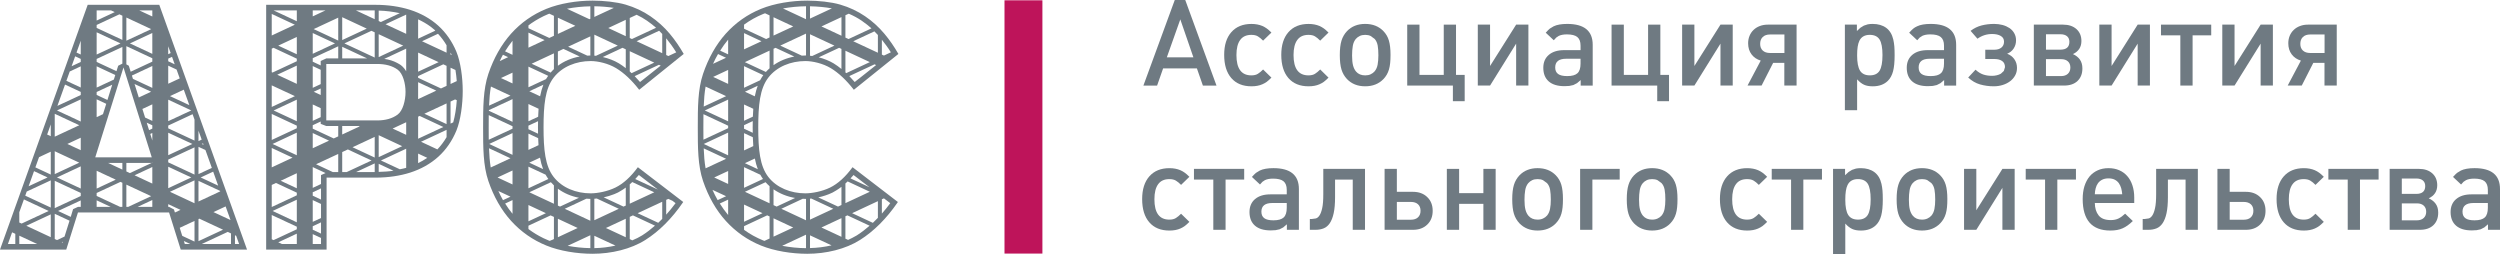 <?xml version="1.0" encoding="UTF-8"?> <svg xmlns="http://www.w3.org/2000/svg" xmlns:xlink="http://www.w3.org/1999/xlink" version="1.1" id="Layer_1" x="0px" y="0px" width="320px" height="32.571px" viewBox="0 0 320 32.571" xml:space="preserve"> <g> <g> <g> <path fill="#6F7A82" d="M151.079,2.48l-1.726,4.862h3.403L151.079,2.48z M153.97,10.954l-0.768-2.202h-4.322l-0.771,2.202h-1.754 L150.37,0h1.342l3.999,10.954H153.97z"></path> <path fill="#6F7A82" d="M162.742,9.938c-0.246,0.245-0.451,0.425-0.608,0.542c-0.158,0.112-0.34,0.215-0.546,0.305 c-0.389,0.174-0.857,0.262-1.4,0.262c-1.109,0-1.968-0.351-2.579-1.055c-0.611-0.703-0.914-1.694-0.914-2.974 c0-1.242,0.306-2.211,0.923-2.909c0.617-0.697,1.472-1.045,2.569-1.045c0.523,0,0.989,0.089,1.4,0.26 c0.206,0.097,0.388,0.197,0.546,0.312c0.157,0.108,0.362,0.286,0.608,0.532l-1.065,1.035c-0.232-0.238-0.455-0.42-0.666-0.548 c-0.211-0.131-0.489-0.192-0.839-0.192c-0.635,0-1.115,0.217-1.429,0.655c-0.32,0.431-0.478,1.075-0.478,1.928 c0,1.735,0.634,2.602,1.908,2.602c0.349,0,0.628-0.066,0.839-0.203c0.211-0.131,0.434-0.315,0.666-0.552L162.742,9.938z"></path> <path fill="#6F7A82" d="M170.05,9.938c-0.246,0.245-0.452,0.425-0.608,0.542c-0.158,0.112-0.34,0.215-0.546,0.305 c-0.389,0.174-0.857,0.262-1.4,0.262c-1.109,0-1.968-0.351-2.579-1.055c-0.609-0.703-0.914-1.694-0.914-2.974 c0-1.242,0.306-2.211,0.923-2.909c0.617-0.697,1.474-1.045,2.569-1.045c0.523,0,0.989,0.089,1.4,0.26 c0.206,0.097,0.388,0.197,0.546,0.312c0.155,0.108,0.362,0.286,0.608,0.532l-1.063,1.035c-0.234-0.238-0.457-0.42-0.666-0.548 c-0.212-0.131-0.491-0.192-0.84-0.192c-0.635,0-1.115,0.217-1.429,0.655c-0.318,0.431-0.478,1.075-0.478,1.928 c0,1.735,0.634,2.602,1.908,2.602c0.349,0,0.628-0.066,0.84-0.203c0.209-0.131,0.432-0.315,0.666-0.552L170.05,9.938z"></path> <path fill="#6F7A82" d="M176.433,7.076c0-0.491-0.029-0.908-0.089-1.252c-0.065-0.345-0.195-0.629-0.4-0.852l-0.509-0.369 c-0.194-0.094-0.425-0.14-0.692-0.14s-0.498,0.046-0.692,0.14c-0.194,0.091-0.365,0.22-0.508,0.383 c-0.195,0.237-0.326,0.535-0.385,0.892c-0.063,0.358-0.092,0.771-0.092,1.229c0,0.523,0.04,0.945,0.122,1.262 c0.082,0.317,0.209,0.578,0.385,0.788c0.277,0.325,0.666,0.492,1.171,0.492c0.268,0,0.5-0.046,0.698-0.14 c0.203-0.092,0.374-0.22,0.517-0.385c0.185-0.226,0.311-0.506,0.377-0.845C176.4,7.939,176.433,7.54,176.433,7.076 M177.987,7.017c0,0.389-0.014,0.738-0.045,1.043c-0.032,0.308-0.082,0.586-0.154,0.832c-0.074,0.246-0.169,0.469-0.285,0.669 c-0.118,0.203-0.26,0.389-0.425,0.563c-0.595,0.615-1.374,0.922-2.337,0.922c-0.954,0-1.728-0.306-2.323-0.922 c-0.329-0.349-0.566-0.76-0.708-1.223c-0.143-0.468-0.215-1.086-0.215-1.855c0-0.757,0.072-1.369,0.215-1.84 c0.142-0.465,0.378-0.872,0.708-1.222c0.595-0.617,1.369-0.923,2.323-0.923c0.963,0,1.742,0.306,2.337,0.923 c0.329,0.34,0.562,0.74,0.7,1.208C177.916,5.66,177.987,6.265,177.987,7.017"></path> <polygon fill="#6F7A82" points="185.97,12.953 185.97,10.952 180.125,10.952 180.125,3.153 181.694,3.153 181.694,9.587 184.8,9.587 184.8,3.153 186.37,3.153 186.37,9.587 187.479,9.587 187.479,12.953 "></polygon> <polygon fill="#6F7A82" points="194.066,10.952 194.066,5.584 190.727,10.952 189.158,10.952 189.158,3.153 190.727,3.153 190.727,8.447 194.066,3.153 195.635,3.153 195.635,10.952 "></polygon> <path fill="#6F7A82" d="M202.311,7.52h-1.846c-0.932,0-1.399,0.372-1.399,1.114c0,0.377,0.123,0.654,0.369,0.834 c0.246,0.182,0.635,0.271,1.169,0.271c0.617,0,1.054-0.123,1.317-0.369c0.262-0.248,0.389-0.658,0.389-1.229V7.52z M202.326,10.954v-0.706l-0.469,0.398l-0.469,0.24L200.866,11c-0.185,0.018-0.391,0.029-0.617,0.029 c-0.871,0-1.542-0.203-2.006-0.605c-0.466-0.408-0.7-0.986-0.7-1.749c0-0.708,0.24-1.259,0.715-1.66 c0.477-0.402,1.132-0.598,1.962-0.598h2.091V5.845c0-0.511-0.14-0.882-0.415-1.106c-0.275-0.226-0.723-0.337-1.335-0.337 c-0.432,0-0.782,0.066-1.048,0.198l-0.314,0.209l-0.315,0.345l-1.031-0.968c0.212-0.238,0.386-0.412,0.522-0.523l0.489-0.295 c0.423-0.205,1.003-0.306,1.742-0.306c2.175,0,3.26,0.892,3.26,2.677v5.216H202.326z"></path> <polygon fill="#6F7A82" points="212.125,12.953 212.125,10.952 206.28,10.952 206.28,3.153 207.849,3.153 207.849,9.587 210.956,9.587 210.956,3.153 212.525,3.153 212.525,9.587 213.634,9.587 213.634,12.953 "></polygon> <polygon fill="#6F7A82" points="220.22,10.952 220.22,5.584 216.882,10.952 215.312,10.952 215.312,3.153 216.882,3.153 216.882,8.447 220.22,3.153 221.789,3.153 221.789,10.952 "></polygon> <path fill="#6F7A82" d="M228.406,4.413h-1.831c-0.411,0-0.726,0.109-0.946,0.326c-0.223,0.215-0.329,0.506-0.329,0.877 c0,0.362,0.106,0.643,0.329,0.852c0.22,0.209,0.535,0.315,0.946,0.315h1.831V4.413z M223.683,10.952l1.691-3.196 c-0.492-0.146-0.883-0.409-1.175-0.794c-0.292-0.386-0.438-0.858-0.438-1.423c0-0.349,0.06-0.669,0.185-0.963 c0.122-0.291,0.292-0.542,0.515-0.752c0.22-0.209,0.485-0.377,0.791-0.491c0.309-0.12,0.652-0.18,1.031-0.18h3.679v7.799h-1.569 V8.047h-1.431l-1.479,2.905H223.683z"></path> <path fill="#6F7A82" d="M240.958,7.046c0-0.931-0.126-1.6-0.375-1.991c-0.252-0.395-0.669-0.594-1.254-0.594 c-0.635,0-1.079,0.254-1.326,0.751c-0.1,0.209-0.175,0.465-0.22,0.763c-0.048,0.303-0.071,0.682-0.071,1.131 c0,0.906,0.128,1.554,0.377,1.949c0.252,0.395,0.671,0.591,1.254,0.591c0.585,0,0.999-0.202,1.245-0.598 C240.833,8.647,240.958,7.977,240.958,7.046 M242.512,7.076c0,0.855-0.066,1.534-0.198,2.039 c-0.135,0.511-0.355,0.919-0.662,1.225c-0.472,0.469-1.119,0.708-1.937,0.708c-0.455,0-0.826-0.068-1.119-0.202 c-0.291-0.134-0.588-0.36-0.885-0.692v3.954h-1.566V3.151h1.537v0.82l0.445-0.417l0.448-0.275l0.498-0.163 c0.18-0.035,0.388-0.054,0.623-0.054c0.7,0,1.277,0.169,1.731,0.498c0.455,0.337,0.762,0.842,0.917,1.514 c0.062,0.28,0.105,0.565,0.132,0.868C242.499,6.236,242.512,6.614,242.512,7.076"></path> <path fill="#6F7A82" d="M248.834,7.52h-1.848c-0.932,0-1.399,0.372-1.399,1.114c0,0.377,0.123,0.654,0.369,0.834 c0.246,0.182,0.637,0.271,1.171,0.271c0.615,0,1.052-0.123,1.315-0.369c0.262-0.248,0.391-0.658,0.391-1.229V7.52z M248.848,10.954v-0.706l-0.468,0.398l-0.471,0.24L247.388,11c-0.185,0.018-0.389,0.029-0.617,0.029 c-0.871,0-1.542-0.203-2.005-0.605c-0.468-0.408-0.702-0.986-0.702-1.749c0-0.708,0.24-1.259,0.715-1.66 c0.479-0.402,1.132-0.598,1.962-0.598h2.092V5.845c0-0.511-0.14-0.882-0.415-1.106c-0.277-0.226-0.725-0.337-1.337-0.337 c-0.432,0-0.782,0.066-1.048,0.198l-0.314,0.209l-0.315,0.345l-1.031-0.968c0.214-0.238,0.388-0.412,0.525-0.523 c0.131-0.112,0.294-0.209,0.488-0.295c0.422-0.205,1.002-0.306,1.742-0.306c2.174,0,3.26,0.892,3.26,2.677v5.216H248.848z"></path> <path fill="#6F7A82" d="M258.176,8.694c0,0.36-0.082,0.682-0.24,0.966c-0.16,0.291-0.372,0.535-0.646,0.74 c-0.271,0.205-0.586,0.366-0.946,0.477c-0.358,0.111-0.737,0.169-1.14,0.169c-0.612,0-1.199-0.082-1.751-0.238 c-0.557-0.158-1.065-0.454-1.525-0.885l0.939-1.002c0.309,0.286,0.631,0.494,0.969,0.611c0.338,0.115,0.722,0.175,1.154,0.175 c0.197,0,0.392-0.023,0.594-0.071c0.195-0.042,0.374-0.115,0.531-0.205l0.375-0.349l0.148-0.483c0-0.36-0.123-0.622-0.369-0.791 c-0.246-0.171-0.574-0.255-0.988-0.255h-1.166V6.366h1.152c0.378,0,0.683-0.089,0.908-0.271c0.226-0.186,0.34-0.435,0.34-0.763 c0-0.326-0.138-0.571-0.418-0.731c-0.275-0.166-0.646-0.248-1.106-0.248c-0.688,0-1.312,0.198-1.877,0.602l-0.879-1.006 c0.434-0.334,0.902-0.562,1.411-0.694c0.508-0.128,1.043-0.194,1.606-0.194c0.378,0,0.74,0.048,1.077,0.137 c0.338,0.092,0.635,0.229,0.894,0.4c0.254,0.175,0.457,0.395,0.605,0.665c0.151,0.266,0.225,0.565,0.225,0.908 c0,0.378-0.1,0.722-0.298,1.029c-0.202,0.309-0.48,0.535-0.839,0.677c0.377,0.146,0.686,0.372,0.912,0.692 C258.058,7.889,258.176,8.262,258.176,8.694"></path> <path fill="#6F7A82" d="M265.006,8.645c0-0.337-0.105-0.602-0.314-0.789c-0.212-0.191-0.5-0.285-0.869-0.285h-1.939v2.168h1.939 c0.369,0,0.657-0.103,0.869-0.298C264.901,9.239,265.006,8.975,265.006,8.645 M264.881,5.355c0-0.309-0.098-0.546-0.298-0.717 c-0.2-0.169-0.485-0.254-0.852-0.254h-1.846v1.972h1.846C264.5,6.356,264.881,6.018,264.881,5.355 M266.546,8.755 c0,0.677-0.208,1.212-0.623,1.609c-0.415,0.394-0.991,0.588-1.731,0.588h-3.862V3.153h3.739c0.719,0,1.288,0.191,1.715,0.569 c0.423,0.38,0.637,0.891,0.637,1.526c0,0.775-0.363,1.335-1.089,1.674c0.388,0.174,0.688,0.412,0.897,0.708 C266.438,7.93,266.546,8.302,266.546,8.755"></path> <polygon fill="#6F7A82" points="273.621,10.952 273.621,5.584 270.283,10.952 268.714,10.952 268.714,3.153 270.283,3.153 270.283,8.447 273.621,3.153 275.191,3.153 275.191,10.952 "></polygon> <polygon fill="#6F7A82" points="280.652,4.523 280.652,10.952 279.083,10.952 279.083,4.523 276.606,4.523 276.606,3.153 283.036,3.153 283.036,4.523 "></polygon> <polygon fill="#6F7A82" points="289.361,10.952 289.361,5.584 286.022,10.952 284.453,10.952 284.453,3.153 286.022,3.153 286.022,8.447 289.361,3.153 290.93,3.153 290.93,10.952 "></polygon> <path fill="#6F7A82" d="M297.545,4.413h-1.829c-0.411,0-0.726,0.109-0.946,0.326c-0.223,0.215-0.329,0.506-0.329,0.877 c0,0.362,0.106,0.643,0.329,0.852c0.22,0.209,0.535,0.315,0.946,0.315h1.829V4.413z M292.824,10.952l1.691-3.196 c-0.492-0.146-0.883-0.409-1.175-0.794c-0.292-0.386-0.438-0.858-0.438-1.423c0-0.349,0.06-0.669,0.183-0.963 c0.123-0.291,0.294-0.542,0.517-0.752c0.22-0.209,0.485-0.377,0.791-0.491c0.309-0.12,0.652-0.18,1.031-0.18h3.679v7.799h-1.569 V8.047h-1.431l-1.479,2.905H292.824z"></path> </g> <g> <path fill="#6F7A82" d="M152.243,28.399c-0.246,0.246-0.449,0.426-0.608,0.542c-0.158,0.115-0.342,0.217-0.546,0.308 c-0.391,0.172-0.857,0.262-1.402,0.262c-1.108,0-1.968-0.352-2.577-1.057c-0.611-0.702-0.914-1.694-0.914-2.972 c0-1.243,0.306-2.212,0.923-2.911c0.617-0.697,1.472-1.046,2.568-1.046c0.523,0,0.991,0.088,1.402,0.262 c0.205,0.094,0.388,0.195,0.546,0.312c0.158,0.108,0.362,0.286,0.608,0.532l-1.065,1.034c-0.232-0.238-0.455-0.42-0.666-0.546 c-0.212-0.129-0.489-0.192-0.839-0.192c-0.635,0-1.115,0.215-1.431,0.654c-0.318,0.434-0.477,1.075-0.477,1.931 c0,1.732,0.634,2.6,1.908,2.6c0.349,0,0.626-0.068,0.839-0.202c0.211-0.134,0.434-0.318,0.666-0.552L152.243,28.399z"></path> <polygon fill="#6F7A82" points="156.873,22.985 156.873,29.415 155.304,29.415 155.304,22.985 152.827,22.985 152.827,21.615 159.256,21.615 159.256,22.985 "></polygon> <path fill="#6F7A82" d="M164.704,25.984h-1.846c-0.932,0-1.4,0.372-1.4,1.109c0,0.382,0.125,0.657,0.371,0.837 c0.246,0.182,0.635,0.272,1.169,0.272c0.617,0,1.054-0.126,1.317-0.371c0.26-0.246,0.389-0.658,0.389-1.229V25.984z M164.72,29.415v-0.706l-0.469,0.402l-0.469,0.24l-0.522,0.112c-0.185,0.018-0.391,0.029-0.617,0.029 c-0.871,0-1.542-0.203-2.006-0.606c-0.466-0.406-0.702-0.986-0.702-1.748c0-0.706,0.242-1.259,0.715-1.66 c0.478-0.402,1.134-0.6,1.962-0.6h2.092v-0.571c0-0.512-0.14-0.88-0.415-1.106c-0.275-0.226-0.723-0.337-1.335-0.337 c-0.434,0-0.782,0.066-1.048,0.198l-0.315,0.208l-0.314,0.345l-1.032-0.968c0.214-0.237,0.388-0.411,0.523-0.522l0.489-0.297 c0.422-0.202,1.002-0.305,1.742-0.305c2.175,0,3.26,0.892,3.26,2.679v5.213H164.72z"></path> <path fill="#6F7A82" d="M173.151,29.415v-6.43h-2.263v2.26c0,0.834-0.06,1.512-0.178,2.048c-0.115,0.535-0.285,0.959-0.498,1.279 c-0.217,0.314-0.477,0.538-0.785,0.658c-0.308,0.123-0.649,0.185-1.029,0.185h-0.738v-1.382h0.246l0.514-0.072 c0.18-0.043,0.338-0.175,0.477-0.386c0.138-0.209,0.254-0.52,0.346-0.943c0.094-0.42,0.138-1.008,0.138-1.769v-3.246h5.34v7.799 H173.151z"></path> <path fill="#6F7A82" d="M181.83,26.98c0-0.358-0.111-0.637-0.326-0.835c-0.215-0.195-0.517-0.298-0.906-0.298h-1.8v2.277h1.8 c0.389,0,0.691-0.103,0.906-0.305C181.72,27.617,181.83,27.337,181.83,26.98 M183.384,26.988c0,0.728-0.232,1.315-0.697,1.76 c-0.457,0.443-1.068,0.668-1.828,0.668h-3.631v-7.802h1.569v2.939h2.062c0.76,0,1.371,0.228,1.828,0.675 C183.152,25.671,183.384,26.255,183.384,26.988"></path> <polygon fill="#6F7A82" points="189.873,29.415 189.873,26.092 186.767,26.092 186.767,29.415 185.196,29.415 185.196,21.617 186.767,21.617 186.767,24.723 189.873,24.723 189.873,21.617 191.443,21.617 191.443,29.415 "></polygon> <path fill="#6F7A82" d="M198.504,25.539c0-0.491-0.031-0.908-0.091-1.252c-0.063-0.348-0.194-0.629-0.4-0.854l-0.508-0.369 c-0.195-0.094-0.426-0.138-0.694-0.138c-0.268,0-0.497,0.045-0.691,0.138c-0.195,0.089-0.365,0.222-0.508,0.385 c-0.195,0.234-0.326,0.535-0.385,0.892c-0.063,0.358-0.092,0.768-0.092,1.229c0,0.522,0.04,0.943,0.122,1.262 c0.082,0.318,0.212,0.578,0.385,0.786c0.277,0.326,0.669,0.494,1.169,0.494c0.268,0,0.5-0.049,0.7-0.143 c0.202-0.092,0.372-0.217,0.515-0.382c0.186-0.226,0.311-0.509,0.378-0.846C198.472,26.402,198.504,26,198.504,25.539 M200.058,25.48c0,0.389-0.015,0.738-0.045,1.043c-0.031,0.308-0.082,0.586-0.155,0.832c-0.072,0.245-0.168,0.468-0.285,0.669 c-0.117,0.2-0.258,0.386-0.423,0.56c-0.595,0.617-1.375,0.925-2.339,0.925c-0.952,0-1.728-0.308-2.323-0.925 c-0.326-0.349-0.566-0.757-0.706-1.222c-0.143-0.468-0.217-1.086-0.217-1.854c0-0.759,0.074-1.372,0.217-1.84 c0.14-0.465,0.38-0.874,0.706-1.222c0.595-0.617,1.371-0.923,2.323-0.923c0.963,0,1.743,0.306,2.339,0.923 c0.329,0.337,0.56,0.74,0.7,1.206C199.988,24.122,200.058,24.728,200.058,25.48"></path> <polygon fill="#6F7A82" points="203.825,22.985 203.825,29.415 202.256,29.415 202.256,21.615 207.321,21.615 207.321,22.985 "></polygon> <path fill="#6F7A82" d="M213.165,25.539c0-0.491-0.029-0.908-0.091-1.252c-0.063-0.348-0.194-0.629-0.4-0.854l-0.508-0.369 c-0.194-0.094-0.425-0.138-0.692-0.138c-0.268,0-0.498,0.045-0.692,0.138c-0.195,0.089-0.365,0.222-0.508,0.385 c-0.195,0.234-0.326,0.535-0.385,0.892c-0.062,0.358-0.092,0.768-0.092,1.229c0,0.522,0.04,0.943,0.122,1.262 c0.082,0.318,0.212,0.578,0.385,0.786c0.278,0.326,0.669,0.494,1.171,0.494c0.268,0,0.5-0.049,0.698-0.143 c0.203-0.092,0.374-0.217,0.517-0.382c0.185-0.226,0.311-0.509,0.377-0.846C213.132,26.402,213.165,26,213.165,25.539 M214.719,25.48c0,0.389-0.014,0.738-0.045,1.043c-0.029,0.308-0.082,0.586-0.154,0.832c-0.074,0.245-0.169,0.468-0.285,0.669 c-0.118,0.2-0.258,0.386-0.425,0.56c-0.594,0.617-1.374,0.925-2.337,0.925c-0.954,0-1.728-0.308-2.323-0.925 c-0.329-0.349-0.566-0.757-0.706-1.222c-0.145-0.468-0.217-1.086-0.217-1.854c0-0.759,0.072-1.372,0.217-1.84 c0.14-0.465,0.377-0.874,0.706-1.222c0.595-0.617,1.369-0.923,2.323-0.923c0.963,0,1.743,0.306,2.337,0.923 c0.329,0.337,0.562,0.74,0.702,1.206C214.649,24.122,214.719,24.728,214.719,25.48"></path> <path fill="#6F7A82" d="M226.197,28.399c-0.246,0.246-0.452,0.426-0.605,0.542c-0.162,0.115-0.343,0.217-0.549,0.308 c-0.389,0.172-0.857,0.262-1.4,0.262c-1.109,0-1.968-0.352-2.579-1.057c-0.609-0.702-0.914-1.694-0.914-2.972 c0-1.243,0.306-2.212,0.923-2.911c0.617-0.697,1.472-1.046,2.569-1.046c0.523,0,0.989,0.088,1.4,0.262 c0.206,0.094,0.388,0.195,0.549,0.312c0.152,0.108,0.358,0.286,0.605,0.532l-1.065,1.034c-0.232-0.238-0.455-0.42-0.666-0.546 c-0.211-0.129-0.489-0.192-0.839-0.192c-0.635,0-1.115,0.215-1.429,0.654c-0.32,0.434-0.478,1.075-0.478,1.931 c0,1.732,0.634,2.6,1.908,2.6c0.349,0,0.628-0.068,0.839-0.202c0.211-0.134,0.434-0.318,0.666-0.552L226.197,28.399z"></path> <polygon fill="#6F7A82" points="230.827,22.985 230.827,29.415 229.258,29.415 229.258,22.985 226.781,22.985 226.781,21.615 233.211,21.615 233.211,22.985 "></polygon> <path fill="#6F7A82" d="M239.444,25.509c0-0.932-0.128-1.6-0.375-1.992c-0.252-0.394-0.669-0.592-1.255-0.592 c-0.635,0-1.079,0.254-1.325,0.751c-0.1,0.209-0.175,0.462-0.22,0.763c-0.048,0.303-0.071,0.68-0.071,1.129 c0,0.908,0.126,1.555,0.377,1.949c0.252,0.397,0.669,0.594,1.254,0.594c0.585,0,0.999-0.203,1.245-0.6 C239.319,27.109,239.444,26.44,239.444,25.509 M240.998,25.539c0,0.855-0.068,1.532-0.2,2.039 c-0.134,0.511-0.355,0.919-0.66,1.225c-0.472,0.469-1.119,0.708-1.939,0.708c-0.454,0-0.825-0.068-1.117-0.203 c-0.291-0.132-0.588-0.36-0.885-0.689v3.954h-1.568V21.614h1.539v0.817l0.445-0.414l0.448-0.275l0.498-0.163 c0.18-0.037,0.386-0.054,0.623-0.054c0.7,0,1.275,0.169,1.731,0.5c0.455,0.334,0.762,0.84,0.915,1.512 c0.062,0.282,0.105,0.565,0.132,0.866C240.985,24.698,240.998,25.077,240.998,25.539"></path> <path fill="#6F7A82" d="M247.707,25.539c0-0.491-0.029-0.908-0.091-1.252c-0.063-0.348-0.194-0.629-0.4-0.854l-0.508-0.369 c-0.194-0.094-0.426-0.138-0.694-0.138c-0.268,0-0.497,0.045-0.691,0.138c-0.195,0.089-0.363,0.222-0.508,0.385 c-0.195,0.234-0.326,0.535-0.385,0.892c-0.063,0.358-0.092,0.768-0.092,1.229c0,0.522,0.04,0.943,0.122,1.262 c0.082,0.318,0.212,0.578,0.385,0.786c0.277,0.326,0.666,0.494,1.169,0.494c0.268,0,0.502-0.049,0.7-0.143 c0.203-0.092,0.372-0.217,0.517-0.382c0.185-0.226,0.311-0.509,0.377-0.846C247.675,26.402,247.707,26,247.707,25.539 M249.261,25.48c0,0.389-0.014,0.738-0.045,1.043c-0.032,0.308-0.082,0.586-0.154,0.832c-0.074,0.245-0.169,0.468-0.285,0.669 c-0.118,0.2-0.26,0.386-0.425,0.56c-0.595,0.617-1.374,0.925-2.339,0.925c-0.952,0-1.726-0.308-2.323-0.925 c-0.326-0.349-0.565-0.757-0.706-1.222c-0.143-0.468-0.215-1.086-0.215-1.854c0-0.759,0.072-1.372,0.215-1.84 c0.142-0.465,0.38-0.874,0.706-1.222c0.597-0.617,1.371-0.923,2.323-0.923c0.965,0,1.743,0.306,2.339,0.923 c0.329,0.337,0.56,0.74,0.7,1.206C249.192,24.122,249.261,24.728,249.261,25.48"></path> <polygon fill="#6F7A82" points="256.307,29.415 256.307,24.047 252.969,29.415 251.399,29.415 251.399,21.617 252.969,21.617 252.969,26.911 256.307,21.617 257.877,21.617 257.877,29.415 "></polygon> <polygon fill="#6F7A82" points="263.338,22.985 263.338,29.415 261.769,29.415 261.769,22.985 259.292,22.985 259.292,21.615 265.721,21.615 265.721,22.985 "></polygon> <path fill="#6F7A82" d="M271.645,24.864c-0.023-0.266-0.065-0.522-0.129-0.763c-0.071-0.243-0.169-0.46-0.302-0.651 c-0.135-0.188-0.309-0.338-0.523-0.449c-0.217-0.111-0.483-0.169-0.803-0.169c-0.314,0-0.585,0.058-0.805,0.169 c-0.223,0.111-0.403,0.262-0.54,0.449c-0.138,0.191-0.237,0.408-0.297,0.651c-0.065,0.242-0.102,0.497-0.109,0.763H271.645z M268.137,25.982c0.008,0.66,0.171,1.189,0.485,1.586c0.312,0.402,0.832,0.603,1.562,0.603c0.389,0,0.722-0.071,0.999-0.209 c0.278-0.14,0.555-0.342,0.832-0.609L273,28.29c-0.442,0.434-0.875,0.746-1.303,0.932c-0.426,0.194-0.952,0.288-1.577,0.288 c-1.178,0-2.065-0.342-2.654-1.012c-0.588-0.68-0.882-1.683-0.882-3.017c0-0.617,0.075-1.168,0.226-1.654 c0.157-0.488,0.374-0.902,0.655-1.243c0.283-0.338,0.629-0.595,1.042-0.783c0.409-0.186,0.871-0.277,1.38-0.277 c0.506,0,0.96,0.086,1.366,0.262c0.403,0.174,0.751,0.425,1.037,0.755c0.288,0.326,0.508,0.722,0.658,1.183 c0.154,0.462,0.234,0.982,0.234,1.554v0.705H268.137z"></path> <path fill="#6F7A82" d="M279.754,29.415v-6.43h-2.262v2.26c0,0.834-0.062,1.512-0.178,2.048c-0.115,0.535-0.285,0.959-0.5,1.279 c-0.215,0.314-0.477,0.538-0.783,0.658c-0.308,0.123-0.651,0.185-1.029,0.185h-0.738v-1.382h0.246l0.514-0.072 c0.178-0.043,0.339-0.175,0.477-0.386c0.137-0.209,0.254-0.52,0.345-0.943c0.094-0.42,0.14-1.008,0.14-1.769v-3.246h5.339v7.799 H279.754z"></path> <path fill="#6F7A82" d="M288.433,26.98c0-0.358-0.109-0.637-0.326-0.835c-0.215-0.195-0.515-0.298-0.906-0.298h-1.8v2.277h1.8 c0.391,0,0.691-0.103,0.906-0.305C288.324,27.617,288.433,27.337,288.433,26.98 M289.987,26.988c0,0.728-0.232,1.315-0.697,1.76 c-0.457,0.443-1.068,0.668-1.828,0.668h-3.631v-7.802h1.569v2.939h2.062c0.76,0,1.371,0.228,1.828,0.675 C289.755,25.671,289.987,26.255,289.987,26.988"></path> <path fill="#6F7A82" d="M297.448,28.399c-0.246,0.246-0.449,0.426-0.606,0.542c-0.16,0.115-0.342,0.217-0.548,0.308 c-0.391,0.172-0.857,0.262-1.4,0.262c-1.109,0-1.968-0.352-2.579-1.057c-0.611-0.702-0.914-1.694-0.914-2.972 c0-1.243,0.306-2.212,0.923-2.911c0.617-0.697,1.472-1.046,2.569-1.046c0.522,0,0.989,0.088,1.4,0.262 c0.206,0.094,0.388,0.195,0.548,0.312c0.157,0.108,0.36,0.286,0.606,0.532l-1.065,1.034c-0.232-0.238-0.455-0.42-0.666-0.546 c-0.212-0.129-0.489-0.192-0.839-0.192c-0.635,0-1.115,0.215-1.431,0.654c-0.318,0.434-0.477,1.075-0.477,1.931 c0,1.732,0.634,2.6,1.908,2.6c0.349,0,0.626-0.068,0.839-0.202c0.211-0.134,0.434-0.318,0.666-0.552L297.448,28.399z"></path> <polygon fill="#6F7A82" points="302.078,22.985 302.078,29.415 300.509,29.415 300.509,22.985 298.032,22.985 298.032,21.615 304.461,21.615 304.461,22.985 "></polygon> <path fill="#6F7A82" d="M310.553,27.107c0-0.334-0.106-0.6-0.315-0.788c-0.212-0.192-0.5-0.288-0.869-0.288h-1.937v2.171h1.937 c0.369,0,0.657-0.105,0.869-0.302C310.447,27.702,310.553,27.438,310.553,27.107 M310.428,23.816c0-0.308-0.098-0.546-0.3-0.717 c-0.198-0.168-0.485-0.251-0.852-0.251h-1.845v1.971h1.845C310.044,24.819,310.428,24.481,310.428,23.816 M312.091,27.218 c0,0.677-0.208,1.212-0.623,1.611c-0.415,0.392-0.991,0.586-1.731,0.586h-3.862v-7.799h3.739c0.72,0,1.288,0.191,1.715,0.569 c0.423,0.378,0.637,0.891,0.637,1.523c0,0.779-0.363,1.337-1.089,1.677c0.388,0.174,0.688,0.412,0.897,0.708 C311.985,26.391,312.091,26.765,312.091,27.218"></path> <path fill="#6F7A82" d="M318.446,25.984H316.6c-0.932,0-1.399,0.372-1.399,1.109c0,0.382,0.123,0.657,0.369,0.837 c0.246,0.182,0.635,0.272,1.169,0.272c0.617,0,1.054-0.126,1.317-0.371c0.26-0.246,0.389-0.658,0.389-1.229V25.984z M318.461,29.415v-0.706l-0.469,0.402l-0.469,0.24l-0.522,0.112c-0.185,0.018-0.391,0.029-0.617,0.029 c-0.871,0-1.542-0.203-2.006-0.606c-0.466-0.406-0.702-0.986-0.702-1.748c0-0.706,0.242-1.259,0.715-1.66 c0.478-0.402,1.134-0.6,1.962-0.6h2.092v-0.571c0-0.512-0.14-0.88-0.415-1.106c-0.275-0.226-0.723-0.337-1.335-0.337 c-0.434,0-0.782,0.066-1.048,0.198l-0.315,0.208l-0.314,0.345l-1.032-0.968c0.214-0.237,0.388-0.411,0.523-0.522l0.489-0.297 c0.422-0.202,1.002-0.305,1.742-0.305c2.176,0,3.26,0.892,3.26,2.679v5.213H318.461z"></path> </g> </g> <rect x="128.576" y="0.039" fill="#BE145A" width="4.852" height="32.418"></rect> <g> <path fill="#6F7A82" d="M45.582,22.023l2.381-1.111v1.111H45.582z M41.089,23.553l-1.059,0.496v-2.664l1.643,0.767l-0.584,0.259 V23.553z M51.992,17.26l-1.735-0.806l1.735-0.808V17.26z M45.125,18.847l2.837-1.324v2.644L45.125,18.847z M43.803,17.217v-1.086 h2.146l0.094,0.045L43.803,17.217z M43.803,22.023v-2.558l0.723-0.338l3.03,1.416l-3.177,1.48H43.803z M40.03,17.029l2.085,0.975 l-2.085,0.97V17.029z M47.963,2.455l-2.41-1.125h2.41V2.455z M47.543,3.943l0.419,0.194v3.23l-3.879-1.811L47.543,3.943z M43.803,5.128V2.2l3.14,1.464L43.803,5.128z M43.803,7.475V5.989l3.185,1.485H43.803z M51.992,6.225v2.899 c-0.123-0.212-0.267-0.403-0.433-0.568l-0.204-0.182l-0.046-0.04c-0.134-0.098-0.284-0.176-0.434-0.257L50.83,8.05 c-0.483-0.255-1.028-0.432-1.644-0.513L51.992,6.225z M51.613,5.841l-3.141,1.466v-2.93L51.613,5.841z M48.749,2.821L48.473,2.69 V1.357c0.948,0.023,1.845,0.147,2.701,0.33L48.749,2.821z M51.992,4.332L49.35,3.103l2.636-1.233l0.006,0.005V4.332z M41.05,15.554v0.3l0.713,0.277h1.531v1.325l-0.576,0.266L40.03,16.47v-0.443L41.05,15.554z M41.05,13.845v1.149l-1.02,0.473 v-2.096L41.05,13.845z M41.05,11.328v0.831l-0.892-0.413L41.05,11.328z M41.05,8.933v1.833l-1.02,0.477V8.456L41.05,8.933z M43.294,5.926v1.548h-1.531l-0.004,0.006L41.05,7.807v0.567l-1.02-0.477v-0.45L43.294,5.926z M42.879,5.557L40.03,6.885V4.228 L42.879,5.557z M40.03,2.097V1.33h1.638L40.03,2.097z M43.294,5.191L40.15,3.723l3.144-1.464V5.191z M50.894,14.669 c-0.671,0.496-1.547,0.746-2.62,0.746h-6.51V8.188h6.51c1.073,0,1.95,0.239,2.62,0.724c0.676,0.482,1.015,1.773,1.015,2.848 C51.909,12.86,51.57,14.175,50.894,14.669 M51.992,19.034v2.45c-0.261,0.075-0.542,0.127-0.813,0.183l-2.42-1.125L51.992,19.034z M48.473,20.113v-2.808l3.007,1.404L48.473,20.113z M41.089,25.545l-1.059-0.494v-0.442l1.059-0.494V25.545z M40.03,28.397v-2.783 l1.059,0.492v1.799L40.03,28.397z M41.089,28.463v1.436l-1.059-0.493V28.96L41.089,28.463z M40.03,31.234v-1.268l1.059,0.496 v0.111v0.662H40.03z M35.015,1.33h0.429h2.548v1.388L35.015,1.33z M35.617,5.841l2.375-1.11v2.214L35.617,5.841z M34.782,4.544 v-2.55v-0.21l2.958,1.379L34.782,4.544z M34.883,9.287L34.782,9.24V6.229l0.233-0.112l2.977,1.394v0.327L34.883,9.287z M35.487,9.566l2.505-1.169v2.338L35.487,9.566z M34.782,13.689v-2.763l2.967,1.379L34.782,13.689z M35.028,14.139l2.965-1.384 v2.764L35.028,14.139z M34.782,17.916v-3.331l3.21,1.499v0.334L34.782,17.916z M34.887,18.427l3.105-1.449v2.895L34.887,18.427z M35.925,23.139l2.067-0.967V24.1L35.925,23.139z M34.782,21.425V18.94l2.665,1.24L34.782,21.425z M34.782,26.496v-2.824 l0.542-0.255l2.668,1.245v0.336L34.782,26.496z M37.992,29.017v0.331l-2.976,1.386l-0.234-0.106v-0.055v-3.051L37.992,29.017z M34.89,27.007l3.102-1.447v2.896L34.89,27.007z M36.09,31.234l-0.471-0.218l2.373-1.11v1.328H36.09z M42.596,22.023l-2.139-1.001 l2.837-1.318v2.319H42.596z M50.356,21.855c-0.603,0.092-1.237,0.13-1.883,0.147v-1.034l1.895,0.887L50.356,21.855z M54.022,5.279 l2.043-0.955c0.413,0.447,0.78,0.936,1.096,1.472v0.947L54.022,5.279z M53.519,9.179V6.73l2.623,1.226L53.519,9.179z M56.445,11.323l-2.926-1.362v-0.22l3.226-1.509l0.416,0.196v2.561L56.445,11.323z M54.319,14.561l2.842-1.324v2.648 L54.319,14.561z M54.688,20.203c-0.369,0.25-0.753,0.477-1.169,0.676v-1.22L54.688,20.203z M53.89,18.147l3.272-1.527v0.936 c-0.339,0.576-0.73,1.1-1.178,1.567L53.89,18.147z M53.519,12.687V10.52l2.323,1.082L53.519,12.687z M53.718,14.839l3.03,1.415 l-3.228,1.504v-2.823L53.718,14.839z M58.251,12.727l0.218,0.099c-0.07,1.043-0.232,2.034-0.457,2.836l-0.342,0.16v-2.824 L58.251,12.727z M57.67,6.98V6.735l0.094,0.171l0.046,0.138L57.67,6.98z M58.298,8.957c0.073,0.457,0.131,0.935,0.167,1.424 l-0.795,0.37V8.667L58.298,8.957z M55.406,3.645l0.211,0.17l0.099,0.112l-2.196,1.026V2.475c0.567,0.27,1.104,0.574,1.589,0.93 L55.406,3.645z M56.095,3.284c-0.998-0.898-2.21-1.577-3.603-2.026c-1.344-0.424-2.831-0.641-4.426-0.641H35.444h-1.375v1.377 V30.57v1.376h1.375h6.359v-0.687V30.57v-7.835h0.688h5.672c1.559-0.01,3.017-0.223,4.33-0.639 c1.393-0.447,2.601-1.125,3.603-2.027c0.999-0.902,1.782-2.039,2.33-3.367c0.533-1.306,0.803-3.352,0.803-5.065 c0-1.688-0.27-3.716-0.807-5.009C57.876,5.315,57.094,4.19,56.095,3.284"></path> <path fill="#6F7A82" d="M84.345,8.294L84.571,8.4c-0.86,0.684-1.818,1.444-2.647,2.097c-0.226-0.266-0.456-0.517-0.687-0.752 L84.345,8.294z M80.607,9.142v-2.59l3.137,1.462l-2.902,1.351L80.607,9.142z M75.172,7.123l-2.452-1.144l2.845-1.323v2.448 C75.431,7.104,75.303,7.116,75.172,7.123 M71.409,6.591l0.709-0.331l2.086,0.973c-1.051,0.189-2.004,0.594-2.795,1.184V6.591z M70.484,9.291l-2.435-1.132l2.853-1.33v2.019C70.752,8.988,70.615,9.136,70.484,9.291 M70.901,26.081l-3.149-1.471l2.761-1.288 c0.123,0.143,0.25,0.278,0.388,0.406V26.081z M74.107,25.314l-2.426,1.129l-0.272-0.127v-2.16 C72.176,24.723,73.094,25.119,74.107,25.314 M76.388,25.41l2.819,1.315l-3.133,1.464v-2.751L76.388,25.41z M79.088,24.646 c0.128-0.063,0.254-0.137,0.379-0.219c0.212-0.125,0.424-0.263,0.631-0.419v2.304l-0.287,0.134l-2.541-1.185 c0.443-0.096,0.907-0.229,1.361-0.413C78.785,24.787,78.939,24.72,79.088,24.646 M81.775,22.398l1.629,1.249l0.808,0.619 l-2.902-1.349c0.148-0.161,0.296-0.32,0.441-0.494L81.775,22.398z M85.273,27.477v-1.894l0.276-0.126l0.531,0.246l0.392,0.301 l-0.062,0.082C86.043,26.584,85.663,27.041,85.273,27.477 M84.765,25.823v2.196c-0.171,0.17-0.337,0.341-0.511,0.499l-2.638-1.227 L84.765,25.823z M83.744,24.614l-3.137,1.46v-2.473l0.325-0.298L83.744,24.614z M81.596,30.463 c-0.215,0.108-0.438,0.208-0.664,0.303h0.003c-0.329,0.136-0.667,0.262-1.021,0.373c0.35-0.113,0.692-0.236,1.018-0.373 l-0.325-0.159V27.76l0.408-0.192l2.822,1.316c-0.521,0.453-1.053,0.87-1.605,1.221l-0.002,0.003l-0.078,0.046 C81.973,30.263,81.788,30.366,81.596,30.463 M77.555,29.184L80.098,28v2.368L77.555,29.184z M78.781,31.438 c-0.87,0.191-1.777,0.307-2.706,0.323v-1.582L78.781,31.438z M75.565,30.109v1.651c-0.98-0.015-1.968-0.119-2.903-0.295 L75.565,30.109z M73.929,29.176l0.012,0.008l-2.532,1.182v-0.018v-2.346L73.929,29.176z M75.565,25.458v2.8l-3.279-1.532 l2.771-1.294C75.225,25.442,75.394,25.458,75.565,25.458 M64.648,6.572c0.295-0.482,0.614-0.93,0.955-1.353v1.797L64.648,6.572z M63.967,7.816c0.133-0.274,0.261-0.554,0.408-0.81l0.664,0.308L63.967,7.816z M64.123,9.989l1.48-0.689v1.379L64.123,9.989z M62.599,13.522c0.037-0.858,0.102-1.681,0.24-2.445l2.504,1.17L62.599,13.522z M62.574,14.179l0.004-0.084l3.026-1.411v2.912 L62.574,14.179z M62.559,17.889c-0.006-0.508-0.007-1.025-0.007-1.566c0-0.549,0.001-1.07,0.007-1.587l3.044,1.419v0.319 L62.559,17.889z M62.615,18.427l2.988-1.393v2.786L62.615,18.427z M62.814,21.437c-0.131-0.77-0.188-1.597-0.221-2.459 l2.746,1.281L62.814,21.437z M63.685,22.717l1.918-0.895v1.789L63.685,22.717z M64.383,25.62c-0.213-0.374-0.41-0.768-0.594-1.172 l1.555,0.727L64.383,25.62z M65.603,25.611v1.758c-0.337-0.409-0.652-0.846-0.945-1.315L65.603,25.611z M69.875,27.287 l-2.236,1.041v-2.085L69.875,27.287z M69.709,5.135l-2.07,0.967V4.174L69.709,5.135z M68.883,14.942l-1.244,0.58v-2.207 l1.299,0.605C68.913,14.25,68.895,14.589,68.883,14.942 M67.747,20.821l1.371-0.639c0.096,0.529,0.227,1.015,0.397,1.465 L67.747,20.821z M68.885,17.685c0.009,0.307,0.023,0.609,0.044,0.897l-1.29,0.603v-2.079L68.885,17.685z M68.862,16.178 l-0.002,0.124l0.002,0.132c0,0.233,0.003,0.459,0.007,0.68l-1.23-0.574v-0.456l1.23-0.572 C68.865,15.731,68.862,15.951,68.862,16.178 M70.187,22.913l-2.548,1.188v-2.767l2.196,1.022 C69.94,22.55,70.059,22.735,70.187,22.913 M69.153,12.24l-0.02,0.084l-1.38-0.644l1.797-0.837 C69.38,11.272,69.252,11.739,69.153,12.24 M69.885,10.128l-2.246,1.045V8.529l2.524,1.176C70.066,9.843,69.969,9.98,69.885,10.128 M70.203,1.792l0.013-0.004l0.103-0.039l-0.004,0.002l0.586,0.274v2.557l-0.59,0.275l-2.671-1.245V3.254l0.364-0.27 c0.675-0.463,1.396-0.859,2.164-1.179L70.203,1.792z M73.643,3.301l-2.234,1.044V2.266L73.643,3.301z M72.576,1.118 c0.962-0.187,1.979-0.293,2.989-0.309v1.599l-0.116,0.051L72.576,1.118z M76.075,2.168V0.802c0.86,0.011,1.723,0.082,2.495,0.206 L76.075,2.168z M80.098,4.632l-2.239-1.047l2.239-1.048V4.632z M76.075,7.122V4.436l3.004,1.403l-2.798,1.306L76.075,7.122z M79.225,8.112c-0.595-0.358-1.328-0.639-2.069-0.813l2.525-1.181l0.417,0.194v2.414C79.81,8.499,79.519,8.289,79.225,8.112 M85.55,7.172l-0.277-0.13V4.9c0.448,0.55,0.879,1.146,1.285,1.802L85.55,7.172z M80.886,4.996l-0.279-0.131V2.301V2.3 l0.702-0.326l0.179-0.085c0.482,0.229,0.936,0.489,1.359,0.781l0.064,0.051c0.373,0.255,0.726,0.537,1.065,0.836L80.886,4.996z M84.368,3.935c0.137,0.13,0.266,0.271,0.397,0.409v2.462l-3.276-1.528L84.368,3.935z M70.203,30.77l-0.014-0.007 c-0.213-0.086-0.422-0.178-0.627-0.276l-0.067-0.035c-0.621-0.302-1.208-0.661-1.763-1.066l-0.092-0.071V28.89l2.837-1.321 l0.425,0.196v2.824v0.01l-0.285,0.136l-0.015-0.009l-0.228,0.107L70.203,30.77z M83.248,2.078 c-0.934-0.644-2.008-1.144-3.173-1.488c-1.157-0.338-2.807-0.511-4.223-0.511c-1.988,0-4.208,0.357-5.917,1.053 c-1.743,0.711-3.266,1.782-4.522,3.184c-1.237,1.389-2.215,3.115-2.903,5.142c-0.672,1.992-0.672,4.302-0.672,6.863 c0,2.563,0,4.869,0.672,6.847c0.688,2.015,1.667,3.733,2.912,5.106c1.256,1.387,2.775,2.451,4.514,3.156 c1.709,0.7,3.929,1.053,5.917,1.053c2.403,0,4.903-0.596,6.761-1.772c1.764-1.119,3.376-2.73,4.784-4.777l0.056-0.08l-5.807-4.451 c-0.911,1.238-1.864,2.108-2.87,2.602c-1.003,0.493-2.292,0.743-3.171,0.743c-1.849,0-3.654-0.7-4.743-2.104 c-1.089-1.399-1.289-3.514-1.289-6.341c0-2.829,0.2-4.952,1.289-6.364c1.089-1.414,2.894-2.124,4.743-2.124 c0.936,0,2.251,0.305,3.253,0.907c1.008,0.609,1.993,1.529,2.956,2.77l5.702-4.588c-0.532-0.925-1.13-1.798-1.779-2.573 C85.011,3.463,84.17,2.706,83.248,2.078"></path> <path fill="#6F7A82" d="M98.504,26.021l-3.152-1.472l2.64-1.228c0.159,0.181,0.329,0.35,0.512,0.511V26.021z M101.774,25.34 l-2.365,1.103l-0.397-0.184v-2.027C99.801,24.782,100.746,25.163,101.774,25.34 M103.171,25.456v2.741l-3.161-1.472l2.744-1.284 l0.302,0.017l0.029,0.002l0.081-0.002L103.171,25.456z M103.85,25.414l2.81,1.311l-2.979,1.39v-2.687l0.149-0.013L103.85,25.414z M108.499,23.222l2.835,1.324l-3.12,1.456v-2.516L108.499,23.222z M109.234,22.423l0.031-0.013l2.028,1.556l-2.428-1.13 c0.119-0.13,0.236-0.255,0.352-0.395L109.234,22.423z M109.071,27.287l3.299-1.539v2.136c-0.211,0.217-0.424,0.437-0.643,0.64 L109.071,27.287z M109.706,30.11l-0.15,0.084c-0.315,0.186-0.654,0.356-1.003,0.513l-0.34-0.157v-2.867l0.256-0.116l2.841,1.325 c-0.508,0.437-1.027,0.844-1.567,1.19L109.706,30.11z M106.437,31.406c-0.882,0.204-1.808,0.323-2.756,0.346v-1.63L106.437,31.406 z M107.706,30.312l-2.563-1.192l2.563-1.198V30.312z M103.171,30.038v1.728c-1.026-0.009-2.07-0.116-3.051-0.304L103.171,30.038z M99.012,30.293v-2.351l2.52,1.178L99.012,30.293z M93.202,25.552v1.97c-0.383-0.454-0.737-0.948-1.066-1.472L93.202,25.552z M91.195,24.3l1.748,0.814l-1.083,0.501c-0.238-0.417-0.459-0.857-0.664-1.315H91.195z M92.182,6.484 c0.315-0.505,0.655-0.978,1.02-1.413v1.885L92.182,6.484z M91.269,8.17c0.196-0.439,0.409-0.856,0.639-1.252l1.023,0.477 L91.269,8.17z M91.283,9.845l1.919-0.896v1.79L91.283,9.845z M90.074,13.642c0.035-0.899,0.099-1.761,0.243-2.56l2.627,1.224 L90.074,13.642z M90.215,14.139l2.987-1.392v2.783L90.215,14.139z M90.04,17.88c-0.007-0.504-0.009-1.021-0.009-1.558 c0-0.588,0.002-1.154,0.01-1.706l3.161,1.475v0.318L90.04,17.88z M90.076,18.431l3.125-1.46v2.914L90.076,18.431z M90.316,21.547 c-0.143-0.795-0.207-1.658-0.241-2.557l2.864,1.334L90.316,21.547z M93.202,21.885v1.662l-1.783-0.831L93.202,21.885z M97.602,27.287l-2.363,1.1v-2.203L97.602,27.287z M111.939,8.234l0.203,0.095c-0.629,0.5-1.313,1.044-1.967,1.56 c-0.204,0.162-0.405,0.319-0.601,0.471l-0.111,0.092l-0.061,0.046c-0.229-0.268-0.459-0.521-0.693-0.759L111.939,8.234z M108.615,4.997l-0.401-0.183V1.951l0.264-0.124l0.164-0.074c0.601,0.257,1.168,0.563,1.687,0.918l0.069,0.055 c0.402,0.274,0.788,0.576,1.151,0.903L108.615,4.997z M112.37,6.751l-3.156-1.472l2.71-1.264c0.152,0.151,0.303,0.306,0.446,0.464 V6.751z M112.879,6.989V5.085c0.398,0.496,0.788,1.021,1.152,1.61l-0.888,0.417L112.879,6.989z M108.214,9.264v-2.77l3.124,1.456 l-3.024,1.411L108.214,9.264z M99.012,6.242l0.261-0.12l2.4,1.116c-0.986,0.185-1.896,0.565-2.66,1.103V6.242z M95.34,7.954 l3.164-1.475v2.264c-0.168,0.147-0.325,0.303-0.471,0.469L95.34,7.954z M97.467,5.279l-2.228,1.037v-2.08L97.467,5.279z M97.928,1.699l0.279,0.131h0.001l0.295,0.139v2.824l-0.436,0.203l-2.829-1.32V3.214V3.155c0.752-0.548,1.566-1.006,2.44-1.363 L97.928,1.699z M103.171,2.459l-2.952-1.375c0.955-0.175,1.963-0.271,2.952-0.282V2.459z M99.012,4.555v-2.35L99.641,2.5 l1.894,0.883L99.012,4.555z M103.085,7.102c-0.153,0-0.301,0.014-0.452,0.022l-2.759-1.286l3.297-1.538v2.805L103.085,7.102z M106.807,5.839l-2.846,1.33l-0.279-0.033V4.385L106.807,5.839z M103.681,2.38V0.805c0.979,0.02,1.972,0.112,2.801,0.268 L103.681,2.38z M107.706,4.574l-2.559-1.192l0.493-0.23l2.067-0.963V4.574z M106.705,8.112c-0.553-0.333-1.223-0.598-1.909-0.774 l2.613-1.217l0.296,0.14v2.569C107.374,8.562,107.041,8.315,106.705,8.112 M96.367,14.931l-1.128,0.528v-2.084l1.181,0.55 C96.396,14.249,96.378,14.583,96.367,14.931 M95.348,20.886l1.273-0.595c0.094,0.494,0.221,0.946,0.381,1.368L95.348,20.886z M96.362,17.565c0.013,0.396,0.034,0.772,0.06,1.135l-1.183,0.555v-2.213L96.362,17.565z M96.345,16.176l-0.004,0.127l0.004,0.13 c0,0.191,0.003,0.377,0.006,0.564l-1.113-0.516v-0.46l1.114-0.521C96.348,15.722,96.345,15.946,96.345,16.176 M97.665,22.91 l-2.426,1.131v-2.644l2.083,0.969C97.424,22.558,97.54,22.738,97.665,22.91 M96.633,12.251l-0.019,0.078l-1.26-0.589l1.631-0.761 C96.84,11.375,96.722,11.795,96.633,12.251 M97.294,10.274l-2.055,0.962V8.467L97.7,9.617 C97.55,9.825,97.415,10.045,97.294,10.274 M97.677,30.77l-0.021-0.008c-0.206-0.084-0.406-0.173-0.605-0.268l-0.137-0.07 c-0.163-0.08-0.325-0.162-0.482-0.247l-0.095-0.054c-0.172-0.099-0.342-0.199-0.508-0.303l-0.061-0.042 c-0.17-0.109-0.339-0.222-0.504-0.341l-0.025-0.019V29.41v-0.462l2.965-1.385l0.3,0.144v2.823v0.001l-0.435,0.2l-0.219,0.102 L97.677,30.77z M113.441,26.673l-0.088,0.106c-0.157,0.192-0.315,0.382-0.474,0.564v-1.833l0.261-0.119l0.016,0.007l0.795,0.607 l-0.213,0.281C113.64,26.415,113.542,26.548,113.441,26.673 M105.183,25.158l0.199-0.06l0.256-0.077 c0.314-0.101,0.628-0.227,0.93-0.375c0.151-0.073,0.3-0.164,0.447-0.258c0.233-0.142,0.462-0.297,0.691-0.473v2.324l-0.44,0.204 l-2.528-1.177l0.176-0.044L105.183,25.158z M103.085,7.815c0.934,0,2.25,0.305,3.253,0.907c1.006,0.609,1.988,1.529,2.954,2.77 l5.703-4.587c-0.532-0.925-1.13-1.799-1.782-2.574c-0.724-0.867-1.56-1.626-2.486-2.253c-0.939-0.644-2.008-1.144-3.176-1.488 c-1.153-0.338-2.804-0.51-4.219-0.51c-1.99,0-4.209,0.355-5.923,1.053c-1.741,0.71-3.257,1.781-4.518,3.184 c-1.239,1.388-2.214,3.115-2.902,5.141c-0.672,1.993-0.672,4.303-0.672,6.863c0,2.564,0,4.869,0.672,6.847 c0.688,2.015,1.668,3.733,2.911,5.105c1.257,1.388,2.772,2.453,4.51,3.158c1.714,0.698,3.933,1.053,5.923,1.053 c2.401,0,4.902-0.597,6.754-1.772c1.771-1.12,3.381-2.731,4.79-4.778l0.05-0.08l-5.801-4.451c-0.907,1.238-1.864,2.107-2.87,2.603 c-1.004,0.492-2.292,0.741-3.17,0.741c-1.846,0-3.66-0.7-4.745-2.103c-1.084-1.399-1.285-3.512-1.285-6.34 c0-2.83,0.201-4.952,1.285-6.365C99.425,8.524,101.239,7.815,103.085,7.815"></path> <path fill="#6F7A82" d="M23.005,29.16l1.893-0.883v2.645l-1.569-0.732l-0.059-0.179L23.005,29.16z M9.62,7.208l0.715,0.331v0.392 l-1.17,0.545l0.135-0.375L9.62,7.208z M21.846,6.792l-0.314,0.146V5.924l0.285,0.791L21.846,6.792z M23.524,11.477l0.713,1.982 l-2.482-1.158L23.524,11.477z M21.533,7.844V7.501l0.487-0.226l0.341,0.955L21.533,7.844z M22.602,8.903l0.405,1.131l-1.474,0.684 V8.404L22.602,8.903z M24.479,14.133v0.004l-2.946,1.371v-2.748l2.946,1.371V14.133z M25.826,18.426l0.164-0.077l0.066,0.185 L25.826,18.426z M25.406,18.062v-1.336l0.41,1.143L25.406,18.062z M29.138,27.141l0.368,1.023l-2.183-1.016l1.557-0.727 L29.138,27.141z M25.824,31.234l3.328-1.553l0.414,0.196v1.356H25.824z M25.517,27.989l3.032,1.414l-3.143,1.465v-2.827 L25.517,27.989z M25.687,22.715l1.599-0.745l0.64,1.791L25.687,22.715z M28.169,24.434l0.021,0.06l-2.784,1.299v-2.646 L28.169,24.434z M23.108,26.865l-0.72,0.337l-0.122-0.392l-0.627-0.33h-0.107v-0.349L23.108,26.865z M21.754,24.549l3.143-1.464 v2.931L21.754,24.549z M24.484,22.715l-2.951,1.375V21.34L24.484,22.715z M21.533,19.866v-2.879l3.089,1.44L21.533,19.866z M24.897,18.86v3.487l-3.365-1.568v-0.35L24.897,18.86z M19.496,2.109L17.824,1.33h0.465h0.035h1.173V2.109z M19.344,17.497 l-0.11-0.352l0.263-0.123v0.964L19.344,17.497z M19.433,20.845l0.063-0.088v0.058L19.433,20.845z M17.224,22.437l2.272-1.06v2.12 L17.224,22.437z M19.496,25.602v0.878h-1.883L19.496,25.602z M16.174,23.631l3.173,1.479L16.41,26.48h-0.236V23.631z M19.416,20.853l-2.792,1.303l-0.45-0.212v-1.091H19.416z M14.365,10.842l-0.462,1.472l-0.152,0.481l-1.379-0.642v-0.379 L14.365,10.842z M14.755,9.6l-0.184,0.587l-2.2,1.023V8.487L14.755,9.6z M17.015,10.094l-0.063-0.205l-0.068-0.22l2.613-1.221 v2.802L17.015,10.094z M18.572,15.044l-0.341-1.085l-0.005-0.012l1.271-0.592v2.122L18.572,15.044z M18.916,16.137l-0.136-0.434 l0.717,0.333v0.424l-0.417,0.194L18.916,16.137z M17.534,11.742l-0.313-0.99l2.123,0.988l-1.578,0.738L17.534,11.742z M12.192,20.141l3.614-11.512l3.621,11.512H12.192z M19.496,7.456v0.433L16.727,9.18l-0.241-0.767L16.174,8.24V5.908L19.496,7.456 z M19.496,4.221v2.673l-2.866-1.337L19.496,4.221z M16.174,5.209V2.245l3.179,1.483L16.174,5.209z M15.664,6.008v2.136 l-0.535,0.27l-0.22,0.697l-2.537-1.183V7.543L15.664,6.008z M15.425,5.558l-3.054,1.423V4.134L15.425,5.558z M12.371,2.63v-1.3 h0.923h0.036h0.881l0.473,0.221L12.371,2.63z M15.287,1.832l0.377,0.177v3.099l-3.292-1.535V3.192L15.287,1.832z M12.371,14.992 v-2.278l1.227,0.573l-0.417,1.327L12.371,14.992z M13.83,20.853h1.833v0.855L13.83,20.853z M12.371,24.138v-2.28l2.446,1.141 L12.371,24.138z M14.169,26.48h-1.798v-0.837L14.169,26.48z M12.371,25.08v-0.379l3.048-1.421l0.244,0.113v3.087h-0.292 L12.371,25.08z M19.775,20.394h-0.011l0.008-0.01L19.775,20.394z M10.335,6.977l-0.542-0.25l0.542-1.512V6.977z M7.294,30.73 l-0.288-0.135v-3.229L8.9,28.248l-0.64,2.034L7.294,30.73z M2.47,31.234v-1.068l2.294,1.068H2.47z M6.498,27.439v2.92l-3.129-1.46 L6.498,27.439z M6.498,19.416v2.928l-1.971-0.92l0.469-1.307L6.498,19.416z M6.035,17.219l0.463-1.295v1.512L6.035,17.219z M7.294,14.139l3.041-1.418v2.836L7.294,14.139z M7.006,17.494v-2.927l3.141,1.464L7.006,17.494z M8.621,18.426l1.714-0.799v1.598 L8.621,18.426z M7.006,22.285v-2.928l3.138,1.464L7.006,22.285z M10.335,24.694v0.396L7.006,26.64v-3.497L10.335,24.694z M7.292,22.713l3.043-1.42v2.839L7.292,22.713z M8.674,9.854l0.251-0.703l1.41-0.66v2.71l-1.839-0.856L8.674,9.854z M7.678,12.625 l0.646-1.799l2.011,0.939v0.397l-2.988,1.391L7.678,12.625z M3.861,23.283l0.495-1.377l1.73,0.807L3.662,23.84L3.861,23.283z M3.378,24.632l0.042-0.115l3.079-1.433v3.484l-3.267-1.523L3.378,24.632z M2.48,27.141l0.194-0.543l0.386-1.074l3.169,1.48 l-3.464,1.614L2.47,28.479v-1.307l0.002-0.008L2.48,27.141z M1.012,31.234l0.533-1.487l0.015-0.005l0.399,0.186v1.306H1.012z M8.03,31.011l-0.017,0.053L7.9,31.011l0.153-0.071L8.03,31.011z M9.054,27.761l-1.62-0.756l2.9-1.354v0.83H9.979l-0.624,0.288 L9.07,27.712L9.054,27.761z M23.655,31.234l-0.12-0.385l0.826,0.385H23.655z M30.606,31.234h-0.53v-1.119l0.154,0.07l0.337,0.94 L30.606,31.234z M26.49,19.744l0.511,1.428l0.114,0.32l-1.709,0.794v-3.494l0.89,0.415l0.148,0.408L26.49,19.744z M24.677,14.687 l0.22,0.62v2.686l-3.365-1.567v-0.354l3.118-1.455L24.677,14.687z M27.16,19.504L20.388,0.616h-2.065h-0.035H13.33h-0.036h-2.069 L4.458,19.504l-2.649,7.397L0,31.947h8.481l1.498-4.752h11.661l1.493,4.752h8.486l-1.809-5.045L27.16,19.504z"></path> </g> </g> </svg> 